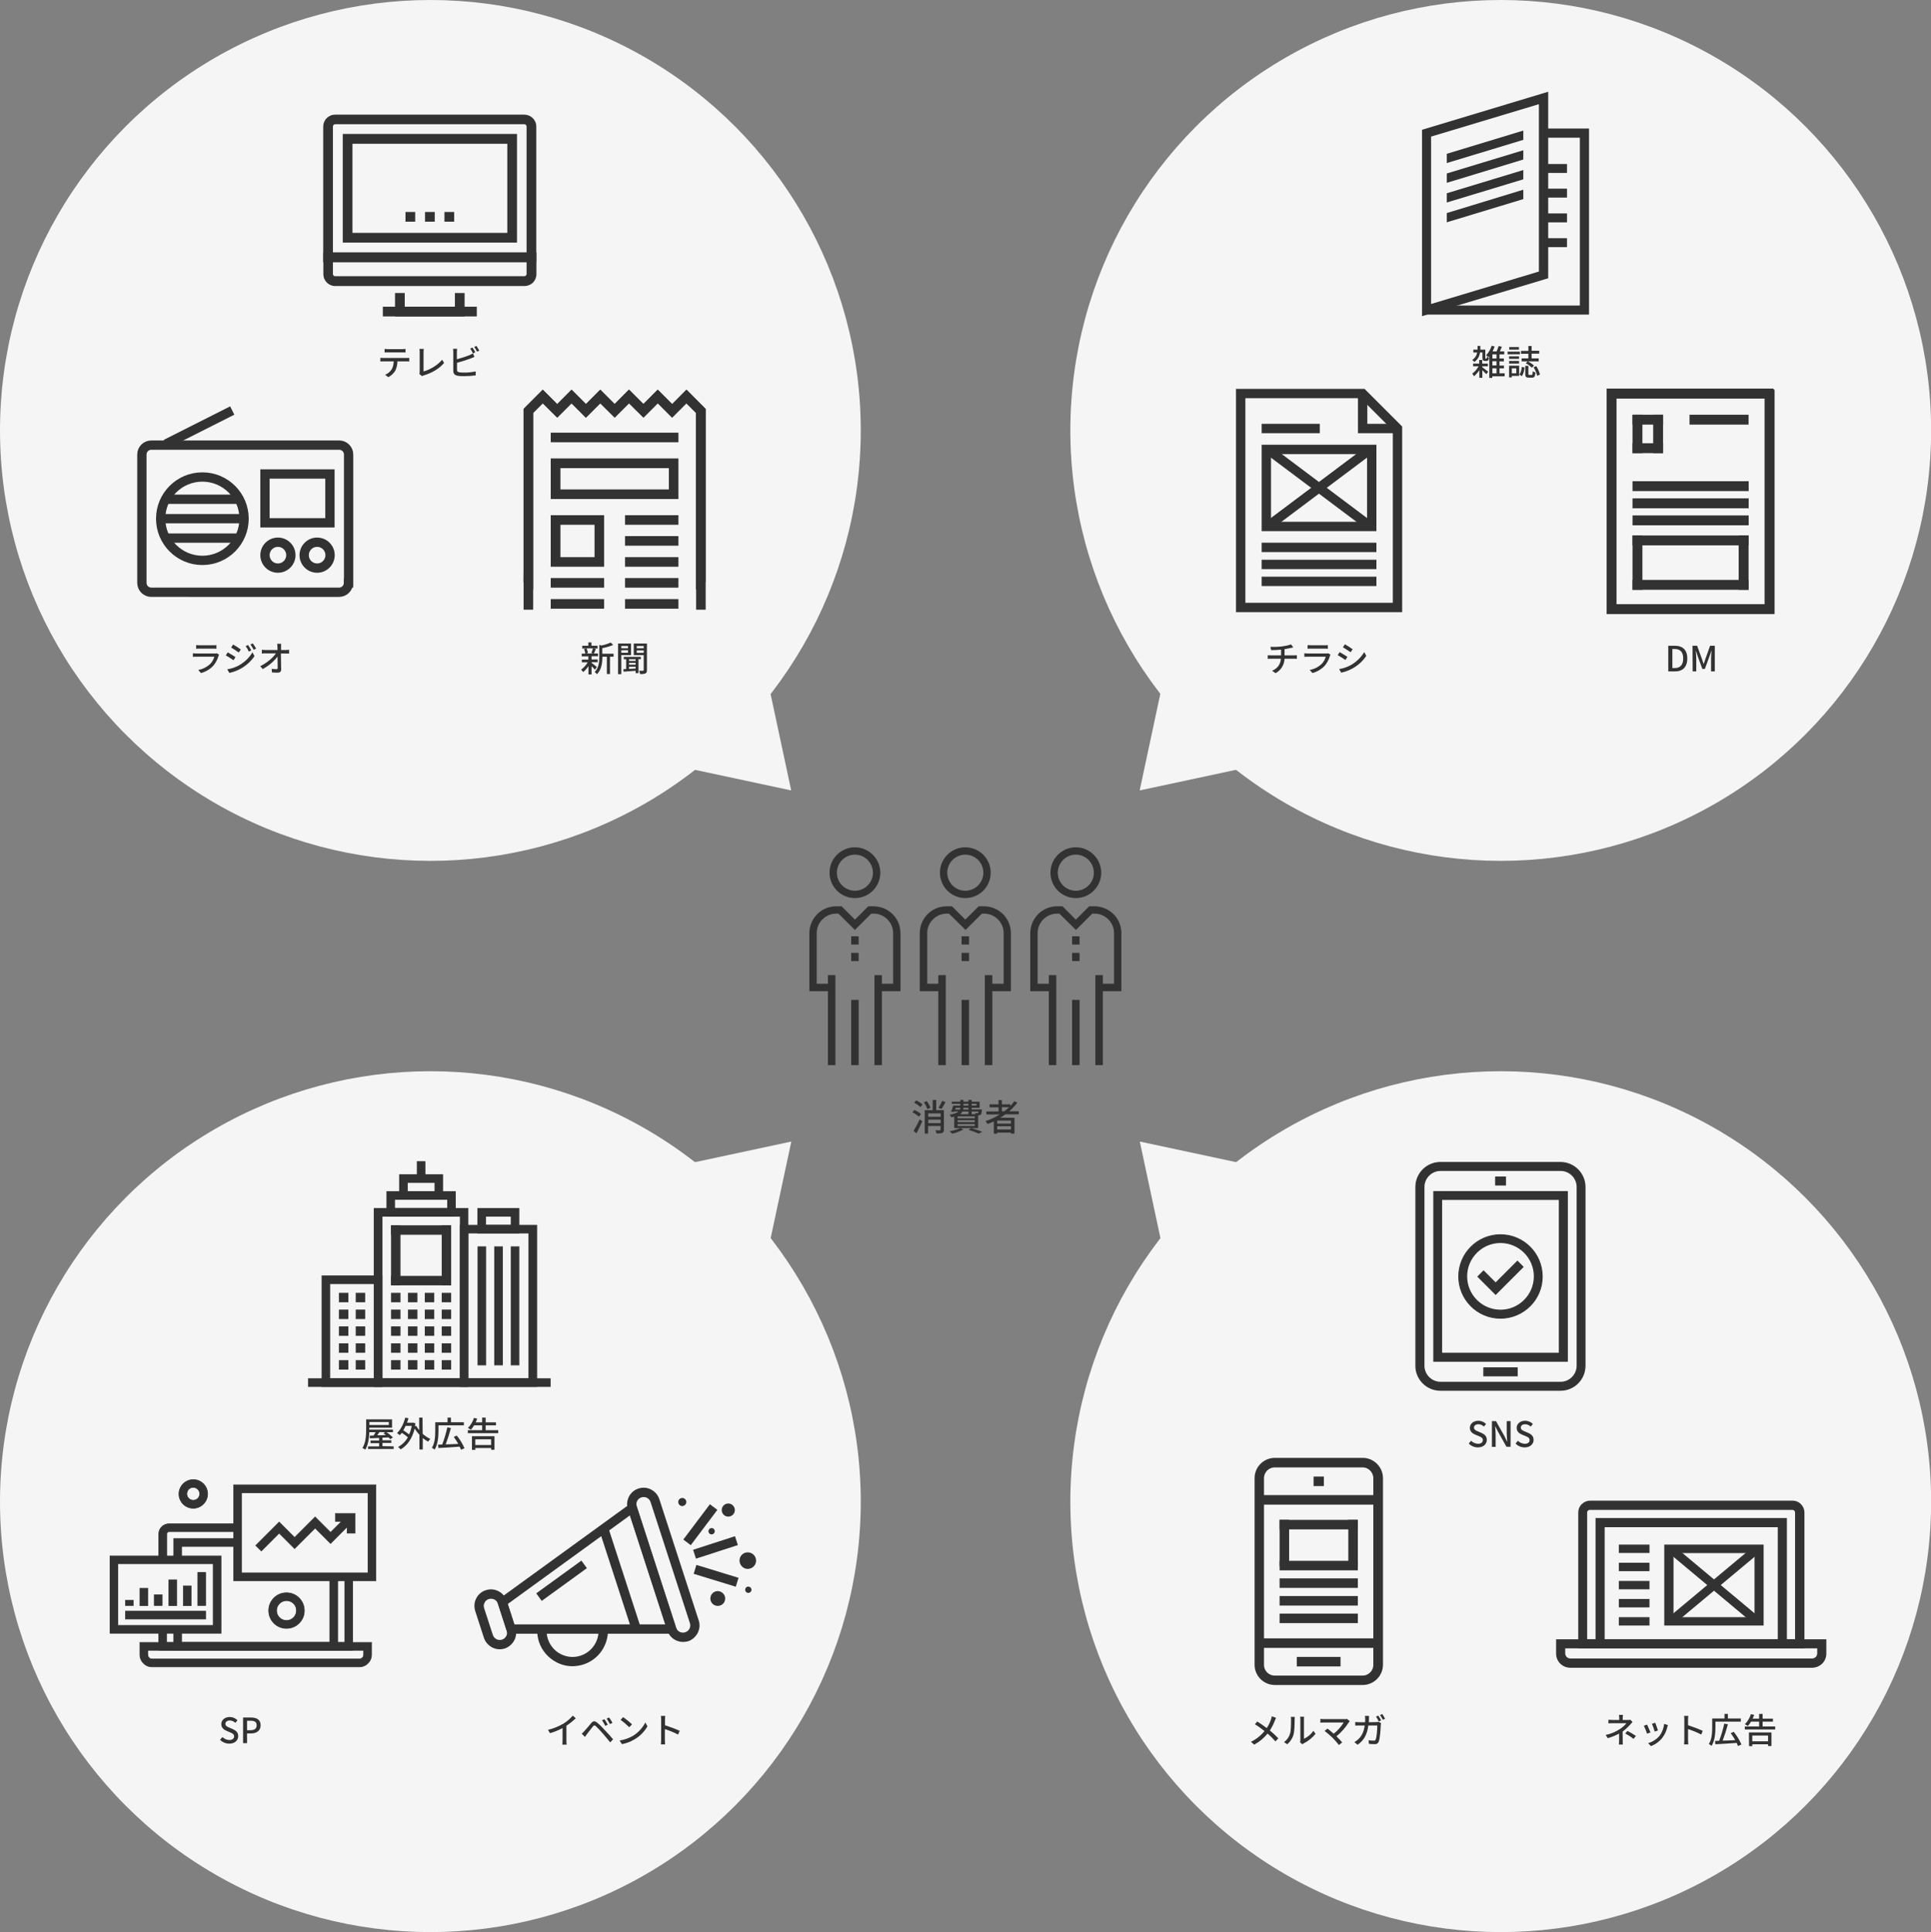 <?xml version="1.0" encoding="utf-8"?>
<!-- Generator: Adobe Illustrator 24.0.1, SVG Export Plug-In . SVG Version: 6.00 Build 0)  -->
<svg version="1.1" id="インサイトの理解の図_のコピー"
	 xmlns="http://www.w3.org/2000/svg" xmlns:xlink="http://www.w3.org/1999/xlink" x="0px" y="0px" viewBox="0 0 1551.5 1552.1"
	 style="enable-background:new 0 0 1551.5 1552.1;" xml:space="preserve">
<rect x="0" y="0" width="1551.5" height="1552.1" fill="#808080" stroke="none"/>
<style type="text/css">
	.st0{fill-rule:evenodd;clip-rule:evenodd;fill:#F5F5F5;}
	.st1{fill:#F5F5F5;}
	.st2{fill-rule:evenodd;clip-rule:evenodd;fill:#323232;}
	.st3{fill:#323232;}
	.st4{fill:none;stroke:#323232;stroke-width:7.476;stroke-miterlimit:10;}
	.st5{fill:#323232;stroke:#323232;stroke-width:1.467;stroke-miterlimit:10;}
	.st6{fill:#323232;stroke:#323232;stroke-width:1.216;stroke-miterlimit:10;}
	.st7{fill:#323232;stroke:#323232;stroke-width:1.633;stroke-miterlimit:10;}
	.st8{fill:#323232;stroke:#323232;stroke-width:0.785;stroke-miterlimit:10;}
	.st9{fill:#323232;stroke:#323232;stroke-width:0.539;stroke-miterlimit:10;}
	.st10{fill:#323232;stroke:#323232;stroke-width:0.991;stroke-miterlimit:10;}
	.st11{fill:#323232;stroke:#323232;stroke-width:0.818;stroke-miterlimit:10;}
	.st12{fill:#323232;stroke:#323232;stroke-width:1.557;stroke-miterlimit:10;}
	.st13{fill:#323232;stroke:#323232;stroke-width:0.838;stroke-miterlimit:10;}
</style>
<path id="長方形_11_のコピー_2" class="st0" d="M949.8,1076.1h125v-125l-159-34L949.8,1076.1z"/>
<path id="長方形_11_のコピー_2-2" class="st0" d="M601.8,1076.1h-125v-125l159-34L601.8,1076.1z"/>
<ellipse id="楕円形_1_のコピー_3" class="st1" cx="1205.8" cy="1206.4" rx="345.8" ry="345.8"/>
<ellipse id="楕円形_1_のコピー_3-2" class="st1" cx="345.8" cy="1206.4" rx="345.8" ry="345.8"/>
<path id="長方形_11_のコピー" class="st0" d="M601.7,476h-125v125l159,34L601.7,476z"/>
<path id="長方形_11" class="st0" d="M949.7,476h125v125l-159,34L949.7,476z"/>
<g id="グループ_18">
	<path id="消費者" class="st2" d="M757,884.4c-0.8,1.9-1.8,3.8-2.9,5.6l2.4,0.9c1.2-1.8,2.2-3.6,3.2-5.5L757,884.4z M736.4,910.4
		c1.5-2.8,3.2-6.4,4.6-9.5l-2-1.7c-1.5,3.2-3.2,6.4-5,9.4L736.4,910.4z M740,895c-1.6-1.3-3.4-2.5-5.3-3.3l-1.6,1.9
		c1.9,0.9,3.6,2.1,5.2,3.5L740,895z M734.5,885.8c1.8,1,3.5,2.2,5,3.6l1.7-2.1c-1.5-1.3-3.3-2.5-5.1-3.3L734.5,885.8z M747.6,889.9
		c-0.8-1.9-1.7-3.7-3-5.3l-2.3,1c1.2,1.7,2.2,3.5,2.8,5.5L747.6,889.9z M745.8,902.3v-2.8h10v2.8H745.8z M755.8,894.5v2.7h-10v-2.7
		H755.8z M758.4,891.9h-6.2v-8.2h-2.8v8.2h-6.4v18.8h2.7v-6.1h10v2.9c0,0.4-0.2,0.5-0.6,0.6s-2,0-3.5-0.1c0.4,0.8,0.7,1.7,0.8,2.6
		c2.2,0,3.7,0,4.7-0.5c1-0.4,1.3-1.2,1.3-2.6V891.9L758.4,891.9z M767.9,890h3.7c0,0.5-0.1,0.9-0.3,1.4h-3.9L767.9,890z
		 M774.1,886.8h4v1.4h-4V886.8z M784.6,886.8v1.4h-3.9v-1.4H784.6z M778.1,891.4h-4.2c0.1-0.5,0.1-0.9,0.2-1.4h4V891.4z M786.2,893
		c0,0.4-0.1,0.8-0.3,1.1c-0.2,0.2-0.4,0.2-0.6,0.2c-0.3,0-1.1,0-1.9-0.1c0.2,0.3,0.3,0.6,0.4,0.9h-3.1V893L786.2,893L786.2,893z
		 M783.2,898.4h-13.8v-1.5h13.8V898.4z M783.2,901.5h-13.8V900h13.8V901.5z M783.2,904.6h-13.8v-1.5h13.8V904.6z M778.1,893v2.1
		h-6.6c0.8-0.6,1.4-1.3,1.8-2.1H778.1z M766.7,906.3h19.2V896c0.2,0,0.4,0,0.6,0c0.6,0,1.1-0.2,1.6-0.6c0.4-0.5,0.6-1.4,0.8-3.3
		c0-0.3,0-0.8,0-0.8h-8.2V890h6.4v-4.9h-6.4v-1.5h-2.6v1.5h-4v-1.5h-2.5v1.5h-6.9v1.7h6.9v1.4h-5.7c-0.5,1.7-1.1,3.4-1.8,5l2.5,0.1
		l0.2-0.4h3.4c-1.2,1.1-3.4,2-7.2,2.6c0.5,0.6,1,1.4,1.3,2.1c0.8-0.1,1.6-0.3,2.4-0.5L766.7,906.3L766.7,906.3z M771.6,906.3
		c-2.8,1.2-5.6,2-8.6,2.5c0.7,0.6,1.4,1.3,2,2c3.1-0.7,6.2-1.9,9.1-3.4L771.6,906.3z M778.2,907.7c2.8,0.8,5.4,1.8,8.1,3l3-1.4
		c-2.1-0.9-5.7-2.1-8.9-3L778.2,907.7z M805,892.8v-3.3h5.8c-1.2,1.2-2.5,2.3-3.9,3.3H805z M812.3,902.7h-11.1v-2.4h11.1V902.7z
		 M801.2,907.4v-2.6h11.1v2.6H801.2z M818.6,895.2v-2.4h-7.7c2.4-2.1,4.6-4.4,6.5-6.9l-2.4-1.2c-1,1.3-2,2.6-3.2,3.8v-1.3H805v-3.4
		h-2.7v3.4h-7.2v2.4h7.2v3.3h-9.8v2.4h10.8c-3.6,2.3-7.5,4.1-11.5,5.4c0.6,0.7,1.2,1.5,1.7,2.3c1.7-0.6,3.4-1.4,5-2.1v9.9h2.7v-0.9
		h11.1v0.8h2.8V898h-11.4c1.4-0.9,2.8-1.8,4.1-2.8L818.6,895.2L818.6,895.2z"/>
	<g>
		<g>
			<path class="st3" d="M775.6,721.5c-11.3,0-20.4-9.2-20.4-20.4c0-11.3,9.2-20.4,20.4-20.4c11.3,0,20.4,9.2,20.4,20.4
				C796,712.4,786.9,721.5,775.6,721.5z M775.6,686.6c-8,0-14.5,6.5-14.5,14.5c0,8,6.5,14.5,14.5,14.5c8,0,14.5-6.5,14.5-14.5
				C790.1,693.1,783.6,686.6,775.6,686.6z"/>
			<rect x="772.6" y="803.3" class="st3" width="6" height="52.4"/>
			<rect x="753.9" y="783.4" class="st3" width="6" height="72.3"/>
			<rect x="791.3" y="783.4" class="st3" width="6" height="72.3"/>
			<path class="st3" d="M812.3,796.3h-17.9v-6h12v-40.6c0-4.2-1.6-8.1-4.6-11.1c-3-3-6.9-4.6-11.1-4.6h-1.8l-13.1,13.1L762.5,734
				h-1.8c-4.2,0-8.1,1.6-11.1,4.6c-3,3-4.6,6.9-4.6,11.1v40.6h12v6H739v-46.6c0-5.8,2.3-11.2,6.3-15.3c4.1-4.1,9.5-6.3,15.3-6.3h4.3
				l10.7,10.7l10.7-10.7h4.3c5.8,0,11.2,2.3,15.3,6.3c4.1,4.1,6.3,9.5,6.3,15.3V796.3z"/>
			<rect x="772.6" y="752.2" class="st3" width="6" height="6.6"/>
			<rect x="772.6" y="765.5" class="st3" width="6" height="6.6"/>
		</g>
		<g>
			<path class="st3" d="M686.9,721.5c-11.3,0-20.4-9.2-20.4-20.4c0-11.3,9.2-20.4,20.4-20.4s20.4,9.2,20.4,20.4
				C707.3,712.4,698.1,721.5,686.9,721.5z M686.9,686.6c-8,0-14.5,6.5-14.5,14.5c0,8,6.5,14.5,14.5,14.5c8,0,14.5-6.5,14.5-14.5
				C701.3,693.1,694.9,686.6,686.9,686.6z"/>
			<rect x="683.9" y="803.3" class="st3" width="6" height="52.4"/>
			<rect x="665.2" y="783.4" class="st3" width="6" height="72.3"/>
			<rect x="702.6" y="783.4" class="st3" width="6" height="72.3"/>
			<path class="st3" d="M723.5,796.3h-17.9v-6h12v-40.6c0-4.2-1.6-8.1-4.6-11.1c-3-3-6.9-4.6-11.1-4.6H700l-13.1,13.1L673.7,734
				h-1.8c-4.2,0-8.1,1.6-11.1,4.6c-3,3-4.6,6.9-4.6,11.1v40.6h12v6h-17.9v-46.6c0-5.8,2.3-11.2,6.3-15.3c4.1-4.1,9.5-6.3,15.3-6.3
				h4.3l10.7,10.7l10.7-10.7h4.3c5.8,0,11.2,2.3,15.3,6.3c4.1,4.1,6.3,9.5,6.3,15.3V796.3z"/>
			<rect x="683.9" y="752.2" class="st3" width="6" height="6.6"/>
			<rect x="683.9" y="765.5" class="st3" width="6" height="6.6"/>
		</g>
		<g>
			<path class="st3" d="M864.4,721.5c-11.3,0-20.4-9.2-20.4-20.4c0-11.3,9.2-20.4,20.4-20.4s20.4,9.2,20.4,20.4
				C884.8,712.4,875.6,721.5,864.4,721.5z M864.4,686.6c-8,0-14.5,6.5-14.5,14.5c0,8,6.5,14.5,14.5,14.5s14.5-6.5,14.5-14.5
				C878.8,693.1,872.4,686.6,864.4,686.6z"/>
			<rect x="861.4" y="803.3" class="st3" width="6" height="52.4"/>
			<rect x="842.7" y="783.4" class="st3" width="6" height="72.3"/>
			<rect x="880.1" y="783.4" class="st3" width="6" height="72.3"/>
			<path class="st3" d="M901,796.3h-17.9v-6h12v-40.6c0-4.2-1.6-8.1-4.6-11.1c-3-3-6.9-4.6-11.1-4.6h-1.8l-13.1,13.1L851.2,734h-1.8
				c-4.2,0-8.1,1.6-11.1,4.6c-3,3-4.6,6.9-4.6,11.1v40.6h12v6h-17.9v-46.6c0-5.8,2.3-11.2,6.3-15.3c4.1-4.1,9.5-6.3,15.3-6.3h4.3
				l10.7,10.7l10.7-10.7h4.3c5.8,0,11.2,2.3,15.3,6.3c4.1,4.1,6.3,9.5,6.3,15.3V796.3z"/>
			<rect x="861.4" y="752.2" class="st3" width="6" height="6.6"/>
			<rect x="861.4" y="765.5" class="st3" width="6" height="6.6"/>
		</g>
	</g>
</g>
<ellipse id="楕円形_1_のコピー" class="st1" cx="345.8" cy="345.8" rx="345.8" ry="345.8"/>
<path id="テレビ" class="st2" d="M323,283.1c0.9,0,1.9,0,2.8,0.1v-2.9c-0.9,0.1-1.9,0.2-2.8,0.2h-11.3c-0.9,0-1.8-0.1-2.7-0.2
	v2.9c0.8-0.1,1.8-0.1,2.7-0.1H323z M308.2,287.6c-0.9,0-1.8-0.1-2.6-0.1v2.9c0.8-0.1,1.7-0.1,2.6-0.1h8.1c0,2.3-0.5,4.6-1.7,6.6
	c-1.3,1.9-3.1,3.3-5.2,4.2l2.6,1.9c2.3-1.2,4.2-3,5.6-5.2c1.1-2.3,1.7-4.9,1.7-7.5h7.2c0.7,0,1.7,0,2.3,0.1v-2.9
	c-0.7,0.1-1.8,0.1-2.3,0.1L308.2,287.6L308.2,287.6z M339.1,302.2c0.4-0.3,0.9-0.5,1.4-0.6c6.8-2.1,12.6-5.5,16.3-10.1l-1.6-2.5
	c-3.5,4.4-9.9,8.1-14.9,9.4v-15.3c0-0.9,0.1-1.9,0.2-2.8h-3.5c0.2,0.9,0.2,1.9,0.2,2.8v15.7c0,0.5-0.1,1.1-0.3,1.6L339.1,302.2z
	 M381.9,283c-0.7-1.3-1.4-2.6-2.3-3.8l-1.8,0.8c0.8,1.2,1.6,2.5,2.2,3.9L381.9,283z M367.1,291.5c3.8-1,7.6-2.2,11.2-3.6
	c0.9-0.3,2-0.8,2.9-1.2l-1.2-2.8c-0.9,0.5-1.8,1-2.7,1.4c-3.3,1.3-6.7,2.4-10.2,3.3v-5.9c0-0.8,0.1-1.7,0.2-2.5H364
	c0.1,0.8,0.2,1.7,0.2,2.5v15.3c0,2.3,1.3,3.5,3.6,3.9c1.5,0.2,3.1,0.3,4.6,0.3c3.3,0,6.5-0.2,9.8-0.6v-3.2c-3.2,0.6-6.4,1-9.6,0.9
	c-1.2,0-2.3,0-3.5-0.2c-1.3-0.3-1.9-0.6-1.9-2V291.5L367.1,291.5z M381,278.7c0.9,1.2,1.6,2.5,2.3,3.8l1.8-0.8
	c-0.7-1.3-1.5-2.6-2.3-3.8L381,278.7z"/>
<path id="ラジオ" class="st2" d="M174.1,524.8c-0.6,0.2-1.2,0.3-1.8,0.2h-14.3c-1,0-2-0.1-3-0.2v2.9c1.1-0.1,2.3-0.1,3-0.1h14.2
	c-0.6,2.1-1.6,4-3.1,5.6c-2.7,2.6-6.1,4.4-9.8,5l2.2,2.5c3.8-1,7.3-3.1,10-6c1.9-2.3,3.3-5,4.1-7.9c0.1-0.3,0.3-0.6,0.4-0.9
	L174.1,524.8z M157.5,521.2c0.8-0.1,1.8-0.1,2.7-0.1h10.9c0.9,0,2.1,0,2.8,0.1v-2.9c-0.7,0.1-1.8,0.1-2.7,0.1h-10.9
	c-0.9,0-1.9-0.1-2.7-0.1V521.2z M199.3,518.2l-1.9,0.8c1,1.4,1.8,2.9,2.5,4.4l2-0.9C201.3,521.3,200.1,519.3,199.3,518.2
	L199.3,518.2z M203.1,516.9l-1.9,0.8c1,1.4,1.9,2.8,2.6,4.3l2-0.9C205,519.7,204.1,518.2,203.1,516.9L203.1,516.9z M187.3,517.8
	l-1.6,2.4c1.7,1,4.7,2.9,6.1,4l1.7-2.4C192.2,520.8,189,518.7,187.3,517.8L187.3,517.8z M182.6,537.7l1.7,2.9
	c3.3-0.7,6.4-1.9,9.3-3.5c4.4-2.5,8.1-5.9,10.9-10l-1.7-3c-2.6,4.4-6.3,7.9-10.7,10.4C189.2,536.1,186,537.2,182.6,537.7
	L182.6,537.7z M183,524.1l-1.6,2.4c2.1,1.2,4.2,2.5,6.2,3.9l1.6-2.5C188,527,184.8,525.1,183,524.1L183,524.1z M225.8,522.2l0-2.4
	c0-0.9,0-1.7,0.1-2.6h-3.2c0.2,0.9,0.2,1.7,0.2,2.6c0,0.7,0.1,1.5,0.1,2.4h-9.8c-0.9,0-1.9-0.1-2.8-0.2v3c0.9-0.1,1.9-0.1,2.8-0.1
	h8.5c-2.2,3.3-7.1,7.6-12.6,10.3l2,2.3c4.6-2.5,8.7-5.9,11.9-10c0.1,3.4,0.1,6.9,0.1,9c0.1,0.5-0.2,1-0.7,1.1c-0.1,0-0.2,0-0.3,0
	c-1.3,0-2.6-0.1-3.8-0.3l0.2,2.9c1.5,0.1,3.1,0.2,4.6,0.2c1.9,0,2.8-0.9,2.8-2.5c0-3.6-0.1-8.8-0.2-12.9h4.1c0.7,0,1.7,0,2.5,0.1
	V522c-0.9,0.1-1.7,0.2-2.6,0.2L225.8,522.2L225.8,522.2z"/>
<path id="新聞" class="st2" d="M476.4,520.9c-0.3,1.3-0.8,2.5-1.3,3.7l1.9,0.4h-6.2l1.6-0.4c-0.2-1.3-0.6-2.5-1.1-3.7H476.4z
	 M479.5,535.8c-0.7-0.5-3.2-2.6-4.2-3.3v-0.5h4.9v-2.2h-4.9v-2.6h5.2V525h-3.3c0.5-0.9,1-2.3,1.5-3.6l-2-0.4h3.4v-2.2h-4.9v-2.7
	h-2.5v2.7h-4.9v2.2h3.4l-1.9,0.5c0.5,1.2,0.8,2.4,1,3.6h-2.9v2.2h5.3v2.6h-5.2v2.2h4.7c-1.3,2.3-3.2,4.3-5.3,5.9
	c0.6,0.6,1.2,1.2,1.7,1.9c1.6-1.4,3-2.9,4.2-4.7v6.6h2.5v-6.6c1,1,2.2,2.1,2.7,2.8L479.5,535.8z M493,525.2h-9.1v-4.5
	c3-0.5,6-1.4,8.8-2.6l-2.1-1.9c-2.4,1.1-4.9,1.9-7.4,2.4l-1.7-0.5v9.7c0,3.9-0.3,8.7-3.7,12.1c0.7,0.5,1.4,1.1,1.8,1.8
	c3.9-3.9,4.4-9.7,4.4-13.9v-0.2h3.6v13.9h2.5v-13.9h2.9L493,525.2L493,525.2z M504.6,519v1.8h-5.4V519H504.6z M499.2,524.4v-2h5.4v2
	H499.2z M507,526.3V517h-10.4v24.6h2.6v-15.3L507,526.3L507,526.3z M510.7,531h-5.3v-1.4h5.3V531z M505.4,535.6h5.3v1.5
	c-1.8,0.1-3.6,0.2-5.3,0.3V535.6L505.4,535.6z M510.7,534h-5.3v-1.5h5.3V534z M514.9,529.6v-1.9h-13.7v1.9h1.9v7.9
	c-0.8,0.1-1.6,0.1-2.2,0.1l0.1,2c2.6-0.2,6.2-0.4,9.7-0.7v1.9h2.3v-11.3L514.9,529.6L514.9,529.6z M511.6,524.5v-2h5.6v2H511.6z
	 M517.2,519v1.8h-5.6V519H517.2z M519.8,517h-10.6v9.3h8v12c0,0.3-0.1,0.5-0.4,0.6c-0.1,0-0.1,0-0.2,0c-0.4,0-1.8,0-3.1,0
	c0.4,0.8,0.6,1.7,0.8,2.6c1.5,0.1,2.9,0,4.3-0.5c0.9-0.4,1.2-1.2,1.2-2.6V517z"/>
<ellipse id="楕円形_1_のコピー_2" class="st1" cx="1205.8" cy="345.8" rx="345.8" ry="345.8"/>
<path id="雑誌" class="st2" d="M1190.9,294.3h4.6v-2.2h-4.6v-2.9h-2.4v2.9h-4.9v2.2h4.4c-1.3,2.3-3,4.3-5.1,5.9
	c0.6,0.6,1,1.3,1.4,2.1c1.6-1.4,3.1-3.1,4.3-4.9v6.1h2.4v-6.1c1.1,1,2.2,2.1,3.2,3.2l1.5-2c-0.7-0.6-3.6-2.8-4.7-3.6V294.3
	L1190.9,294.3z M1193.8,288.1c-0.1,0-0.2,0-0.3-0.1c-0.1-0.3-0.1-0.5-0.1-0.8v-6.3h-4v-3h-2.2v3h-3.4v2.3h3.1c-0.5,2.5-1.9,4.6-4,6
	c0.6,0.4,1.2,1,1.7,1.6c2.5-1.8,4.2-4.5,4.5-7.6h2v4c0,1.5,0.1,2,0.5,2.3c0.4,0.3,0.9,0.5,1.4,0.5h1.1c0.4,0,0.7,0,1.1-0.2
	c0.3-0.1,0.6-0.4,0.8-0.7c0.2-0.6,0.3-1.2,0.3-1.8c-0.5-0.2-1.1-0.4-1.5-0.8c0,0.4,0,0.8-0.1,1.2c0,0.1-0.1,0.2-0.2,0.3
	c-0.1,0-0.2,0-0.4,0.1L1193.8,288.1L1193.8,288.1z M1199.1,295.9h3.3v4h-3.3V295.9z M1202.4,288h-3.3v-3.3h3.3V288z M1202.4,293.6
	h-3.3v-3.4h3.3V293.6z M1209,299.9h-4.2v-4h3.6v-2.2h-3.6v-3.4h3.5V288h-3.5v-3.3h3.8v-2.4h-3.5c0.5-1.1,1.1-2.5,1.6-3.7l-2.6-0.6
	c-0.4,1.5-1,2.9-1.6,4.3h-3.3c0.7-1.3,1.2-2.6,1.7-3.9l-2.4-0.6c-0.9,2.9-2.5,5.5-4.5,7.7c0.7,0.4,1.4,0.9,2,1.4
	c0.2-0.2,0.4-0.4,0.6-0.7v17.4h2.4v-1.3h9.9L1209,299.9L1209,299.9z M1227.9,287.9h-5.3v2.4h4.8l-1.5,1.5c1.8,0.9,3.4,2.1,4.9,3.6
	l1.7-1.7c-1.5-1.4-3.1-2.5-4.9-3.4h8.7v-2.4h-5.7v-3.8h6.1v-2.3h-6.1V278h-2.6v3.9h-5.9v2.3h5.9V287.9L1227.9,287.9z M1220.4,278.8
	h-7.8v2.1h7.8V278.8z M1221.2,282.5h-9.9v2.1h9.9V282.5z M1220.5,286.3h-8v2h8V286.3z M1212.5,292.1h8v-2.1h-8V292.1z M1218.3,295.9
	v4h-3.6v-4H1218.3z M1220.5,293.8h-8v9.4h2.2v-1.2h5.9V293.8z M1222.7,302.2c1.4-1.7,1.9-4.5,2.2-6.9l-2.1-0.6
	c-0.3,2.3-0.8,4.7-2,6.1L1222.7,302.2z M1228.8,301.2c-0.7,0-0.8-0.1-0.8-0.8v-6.5h-2.5v6.5c0,2.3,0.6,3,2.8,3h2.7
	c1.8,0,2.4-0.9,2.7-4.2c-0.8-0.2-1.5-0.5-2.2-0.9c-0.1,2.5-0.2,2.9-0.8,2.9L1228.8,301.2L1228.8,301.2z M1232.2,295.1
	c1.4,2.1,2.3,4.4,2.9,6.8l2.2-1c-0.6-2.4-1.6-4.7-3-6.8L1232.2,295.1z"/>
<path id="チラシ" class="st2" d="M1032.1,526.5v-5c1.7-0.3,3.5-0.6,5.2-1c0.4-0.1,1.1-0.2,1.8-0.4l-1.8-2.4
	c-2.3,0.8-4.7,1.3-7.1,1.6c-3.1,0.4-6.3,0.5-9.5,0.4l0.7,2.6c2.1,0,5.1-0.1,7.9-0.4v4.6h-8.2c-0.8,0-1.7,0-2.5-0.1v2.9
	c0.7-0.1,1.7-0.1,2.5-0.1h8.1c-0.4,4.6-2.7,7.7-7.1,9.7l2.8,1.9c4.3-2.3,7-6.7,7.2-11.6h7.6c0.7,0,1.6,0,2.3,0.1v-2.9
	c-0.6,0.1-1.8,0.1-2.4,0.1H1032.1L1032.1,526.5z M1067.1,524.8c-0.6,0.2-1.2,0.3-1.8,0.2h-14.3c-1,0-2-0.1-3-0.2v2.9
	c1.1-0.1,2.3-0.1,3-0.1h14.2c-0.6,2.1-1.6,4-3.1,5.6c-2.7,2.6-6.1,4.4-9.8,5l2.2,2.5c3.8-1,7.3-3.1,10-6c1.9-2.3,3.3-5,4.1-7.9
	c0.1-0.3,0.3-0.6,0.4-0.9L1067.1,524.8z M1050.5,521.2c0.8-0.1,1.8-0.1,2.7-0.1h10.9c0.9,0,2.1,0,2.8,0.1v-2.9
	c-0.7,0.1-1.9,0.1-2.7,0.1h-10.9c-0.9,0-1.9-0.1-2.7-0.1V521.2z M1080.6,517.6l-1.6,2.4c1.7,1,4.7,3,6.2,4l1.6-2.4
	C1085.5,520.6,1082.4,518.6,1080.6,517.6L1080.6,517.6z M1076,537.5l1.6,2.9c8.2-1.7,15.5-6.5,20.2-13.5l-1.7-3
	c-2.6,4.3-6.3,7.9-10.7,10.4C1082.5,535.9,1079.3,537,1076,537.5L1076,537.5z M1076.4,523.9l-1.6,2.4c2.1,1.2,4.2,2.5,6.2,3.9
	l1.6-2.5C1081.3,526.8,1078.1,524.9,1076.4,523.9L1076.4,523.9z"/>
<path id="DM" class="st2" d="M1340.4,539.4h5.5c6.2,0,9.8-3.7,9.8-10.4c0-6.7-3.6-10.2-9.9-10.2h-5.4V539.4z M1343.7,536.7v-15.3
	h1.9c4.4,0,6.8,2.4,6.8,7.6c0,5.1-2.4,7.7-6.8,7.7L1343.7,536.7L1343.7,536.7z M1360,539.4h2.9v-10.2c0-1.8-0.2-4.5-0.4-6.4h0.1
	l1.6,4.8l3.6,9.8h2l3.6-9.8l1.7-4.8h0.1c-0.2,1.9-0.4,4.5-0.4,6.4v10.2h3v-20.6h-3.8l-3.7,10.4c-0.5,1.4-0.9,2.8-1.4,4.2h-0.1
	c-0.5-1.4-0.9-2.8-1.4-4.2l-3.8-10.4h-3.7L1360,539.4L1360,539.4z"/>
<path id="屋外広告" class="st2" d="M309.6,1150.6l-1.5,0.9c0.6,0.4,1.3,0.9,2,1.4c-2.4,0.1-4.8,0.2-7,0.2
	c0.6-0.8,1.2-1.7,1.8-2.6L309.6,1150.6L309.6,1150.6z M312.4,1142.4v2.4h-15.6v-2.4H312.4z M307.3,1161.8v-2.6h7.1v-2.1h-7.1v-2.1
	l4.9-0.2c0.5,0.5,1,0.9,1.4,1.4l2.1-1.4c-1.6-1.6-3.3-3-5.2-4.2h5.2v-2.1h-19v-1.5H315v-6.7h-20.8v7.9c0,4.4-0.2,10.8-3,15.1
	c0.8,0.3,1.6,0.8,2.3,1.3c2.4-3.9,3.1-9.5,3.2-14h5.1c-0.5,0.9-1.1,1.8-1.6,2.7c-1.1,0-2.2,0.1-3.1,0.1l0.1,2.1l7.4-0.3v2.1h-6.9
	v2.1h6.9v2.6h-8.9v2.1h20.6v-2.1L307.3,1161.8L307.3,1161.8z M330.8,1145.5c-0.4,2.4-1.1,4.7-2.1,6.9c-1.5-1.2-3-2.3-4.7-3.3
	c0.7-1.1,1.3-2.3,1.9-3.6H330.8z M339.5,1138.9h-2.7v10.1c-0.9-1.1-1.7-2.3-2.4-3.5l-1,0.4c0.1-0.8,0.3-1.6,0.4-2.4l-1.7-0.6
	l-0.5,0.1h-4.6c0.5-1.2,0.8-2.4,1.2-3.6l-2.6-0.5c-1.3,5-3.6,9.6-6.6,12.4c0.8,0.5,1.5,1.1,2.2,1.7c0.6-0.6,1.1-1.3,1.7-1.9
	c1.7,1.1,3.3,2.3,4.8,3.6c-1.8,3.3-4.6,6-7.9,7.8c0.8,0.5,1.5,1.2,2.1,1.9c5.1-2.9,9.2-8.4,11.3-16.7c1.1,1.8,2.4,3.5,3.8,5v11.8
	h2.7v-9.2c1.3,1.1,2.8,2.1,4.3,2.9c0.5-0.8,1.1-1.6,1.8-2.2c-2.3-1-4.3-2.4-6.2-4.1L339.5,1138.9L339.5,1138.9z M352.3,1145.1h20.4
	v-2.5h-10.4v-3.7h-2.7v3.7h-9.9v7.2c0,3.9-0.2,9.5-2.7,13.3c0.8,0.4,1.5,0.9,2.2,1.5c2.6-4.1,3.1-10.5,3.1-14.8V1145.1z
	 M373.2,1163.5c-1.6-3.7-3.7-7.1-6.2-10.2l-2.4,1.1c1.3,1.8,2.5,3.6,3.6,5.6c-3.5,0.2-7,0.3-10.1,0.4c1.6-4.3,3-8.6,4.2-13.1
	l-2.9-0.6c-1,4.7-2.4,9.3-4.1,13.8c-1.2,0-2.3,0.1-3.3,0.1l0.2,2.7c4.4-0.2,10.9-0.6,17.1-1.1c0.4,0.8,0.8,1.6,1.1,2.5L373.2,1163.5
	z M394.6,1156.3v4.6h-12.7v-4.6H394.6z M379.3,1164.8h2.6v-1.5h12.7v1.4h2.7v-10.9h-18.1V1164.8L379.3,1164.8z M390.2,1149v-3.9h8.3
	v-2.4h-8.3v-3.8h-2.8v3.8h-5.2c0.4-1,0.9-2,1.2-3l-2.6-0.6c-0.9,3-2.6,5.8-4.8,8.1c0.6,0.3,1.8,1,2.4,1.4c0.9-1.1,1.8-2.2,2.5-3.5
	h6.5v3.9h-11.5v2.4h24.4v-2.4H390.2z"/>
<path id="SP" class="st2" d="M184.2,1400.8c4.5,0,7.2-2.7,7.2-6c0-3-1.8-4.5-4.2-5.6l-2.8-1.2c-1.7-0.7-3.3-1.4-3.3-3.1
	c0-1.6,1.4-2.7,3.5-2.7c1.7,0,3.3,0.7,4.5,1.9l1.7-2.1c-1.7-1.7-3.9-2.6-6.2-2.6c-3.9,0-6.8,2.4-6.8,5.7c0,3,2.2,4.6,4.2,5.4
	l2.8,1.2c1.9,0.8,3.3,1.4,3.3,3.3c0,1.7-1.4,2.9-3.9,2.9c-2.1-0.1-4-0.9-5.5-2.4l-1.9,2.2C178.8,1399.7,181.4,1400.8,184.2,1400.8z
	 M195.3,1400.4h3.2v-7.8h3.1c4.5,0,7.8-2.1,7.8-6.6c0-4.6-3.3-6.2-7.9-6.2h-6.2V1400.4z M198.5,1390v-7.6h2.7c3.3,0,5,0.9,5,3.6
	s-1.6,4-4.9,4H198.5L198.5,1390z"/>
<path id="イベント" class="st2" d="M455.1,1386.4c2.7-1.7,5.2-3.8,7.5-6l-2.4-2.1c-2.1,2.5-4.6,4.6-7.3,6.3
	c-3.9,2.3-8.2,4.1-12.6,5.1l1.6,2.7c3.5-1,6.9-2.4,10.1-4.1v10c0,1.1-0.1,2.7-0.2,3.3h3.5c-0.2-1.1-0.2-2.2-0.2-3.3L455.1,1386.4
	L455.1,1386.4z M485.7,1381.2l-2,0.8c1,1.4,1.8,2.9,2.6,4.5l2-0.9C487.7,1384.4,486.4,1382.3,485.7,1381.2L485.7,1381.2z
	 M489.4,1379.8l-2,0.9c1,1.4,1.9,2.9,2.7,4.4l2-1C491.3,1382.6,490.4,1381.1,489.4,1379.8L489.4,1379.8z M467.4,1392.8l2.6,2.6
	c0.4-0.6,1.1-1.5,1.7-2.4c1.2-1.5,3.4-4.5,4.7-6c0.9-1.1,1.3-1.1,2.4-0.2c1.9,1.8,3.7,3.7,5.3,5.6c1.7,2,4.3,5,6.2,7.4l2.3-2.5
	c-2-2.4-4.9-5.5-6.8-7.5c-1.8-2-3.7-4-5.8-5.7c-2.1-1.8-3.4-1.6-5,0.2c-1.8,2.2-4.2,5.1-5.5,6.4
	C468.7,1391.6,468.2,1392.1,467.4,1392.8L467.4,1392.8z M500.7,1379.5l-2.1,2.2c2.5,1.8,4.8,3.8,7,5.9l2.2-2.3
	C505.6,1383.2,503.2,1381.3,500.7,1379.5L500.7,1379.5z M497.8,1398.3l1.9,2.9c3.8-0.7,7.4-2.1,10.7-4.2c4.1-2.5,7.4-6,9.8-10.1
	l-1.7-3.1c-2.2,4.3-5.6,8-9.7,10.6C505.4,1396.4,501.7,1397.7,497.8,1398.3L497.8,1398.3z M546.1,1390.5c-3.8-1.7-7.8-3.2-11.8-4.5
	v-4.4c0-1,0.1-2.2,0.2-3.1H531c0.2,1,0.2,2.1,0.2,3.1v16.2c0,1.2-0.1,2.4-0.2,3.6h3.4c-0.1-1.2-0.2-2.4-0.2-3.6v-8.7
	c3.6,1.2,7.2,2.6,10.6,4.4L546.1,1390.5z"/>
<path id="SNS" class="st2" d="M1187.4,1162.8c4.5,0,7.2-2.7,7.2-6c0-3-1.8-4.5-4.2-5.6l-2.8-1.2c-1.7-0.7-3.3-1.4-3.3-3.1
	c0-1.6,1.4-2.7,3.5-2.7c1.7,0,3.3,0.7,4.5,1.9l1.7-2.1c-1.7-1.7-3.9-2.6-6.2-2.6c-3.9,0-6.8,2.4-6.8,5.7c0,3,2.2,4.6,4.2,5.4
	l2.9,1.2c1.9,0.8,3.3,1.4,3.3,3.3c0,1.7-1.4,2.9-3.9,2.9c-2.1-0.1-4-0.9-5.5-2.4l-1.9,2.2C1182,1161.7,1184.7,1162.8,1187.4,1162.8z
	 M1198.6,1162.4h3.1v-9.7c0-2.2-0.2-4.6-0.4-6.8h0.1l2.2,4.3l6.8,12.1h3.3v-20.6h-3.1v9.6c0,2.2,0.3,4.7,0.4,6.9h-0.1l-2.1-4.4
	l-6.8-12.1h-3.3V1162.4z M1225,1162.8c4.5,0,7.2-2.7,7.2-6c0-3-1.8-4.5-4.2-5.6l-2.8-1.2c-1.7-0.7-3.3-1.4-3.3-3.1
	c0-1.6,1.4-2.7,3.5-2.7c1.7,0,3.3,0.7,4.5,1.9l1.7-2.1c-1.6-1.7-3.9-2.6-6.2-2.6c-3.9,0-6.8,2.4-6.8,5.7c0,3,2.2,4.6,4.2,5.4
	l2.9,1.2c1.9,0.8,3.3,1.4,3.3,3.3c0,1.7-1.4,2.9-3.9,2.9c-2.1-0.1-4-0.9-5.5-2.4l-1.9,2.2C1219.6,1161.7,1222.2,1162.8,1225,1162.8
	L1225,1162.8z"/>
<path id="メルマガ" class="st2" d="M1021.9,1378.8c-0.2,0.8-0.4,1.5-0.6,2.3c-0.8,2.5-2,4.9-3.5,7.2c-2.2-1.7-5.3-3.8-7.6-5.3
	l-1.9,2.2c2.7,1.7,5.2,3.5,7.7,5.5c-2.9,3.6-6.7,6.6-10.9,8.6l2.6,2.3c4.1-2.2,7.8-5.2,10.7-8.9c2.3,1.9,4.4,4,6.4,6.3l2.3-2.5
	c-2.1-2.2-4.4-4.3-6.8-6.3c1.6-2.5,3-5.2,4-7.9c0.3-0.8,0.6-1.5,1-2.2L1021.9,1378.8z M1034.3,1401.3c2.4-2.1,4.2-4.8,5-7.8
	c0.8-2.8,0.9-8.8,0.9-12c0-0.7,0.1-1.5,0.1-2.2h-3.2c0.2,0.7,0.2,1.5,0.2,2.3c0,3.2,0,8.7-0.8,11.2c-0.8,2.7-2.5,5.1-4.8,6.8
	L1034.3,1401.3z M1046.4,1401.3c0.3-0.3,0.7-0.5,1.1-0.7c3.7-1.9,6.9-4.5,9.5-7.7l-1.7-2.4c-1.9,2.8-4.6,5-7.6,6.4v-15.5
	c0-0.7,0-1.5,0.1-2.2h-3.2c0.1,0.7,0.2,1.5,0.2,2.2v16.6c0,0.6-0.1,1.2-0.2,1.8L1046.4,1401.3z M1082.2,1380.9
	c-0.7,0.2-1.4,0.3-2.1,0.2h-16.2c-1,0-2-0.1-3-0.2v3.1c0.6-0.1,1.9-0.2,3-0.2h15.7c-2.1,3.5-4.8,6.5-8,9c-1.9-1.6-4-3.4-5-4.1
	l-2.3,1.9c2.2,1.7,4.3,3.5,6.3,5.4c1.8,1.9,3.6,3.8,5.2,5.9l2.6-2.1c-1.1-1.3-2.9-3.3-4.6-4.9c3.9-3.2,7.2-6.9,9.9-11.2
	c0.3-0.3,0.5-0.7,0.8-1L1082.2,1380.9z M1109.7,1382.1c-0.7-1.3-1.4-2.6-2.3-3.8l-1.8,0.8c0.8,1.2,1.6,2.5,2.2,3.9L1109.7,1382.1z
	 M1099.8,1383.6c0.1-0.9,0.1-1.8,0.1-2.7c0-0.7,0.1-1.7,0.1-2.4h-3.3c0.1,0.8,0.2,1.6,0.2,2.4c0,1,0,1.9-0.1,2.7h-4.5
	c-1.1,0-2.4-0.1-3.4-0.2v2.9c1.1-0.1,2.4-0.1,3.4-0.1h4.2c-0.7,5.1-2.4,8.5-5.1,11c-1,0.9-2,1.7-3.2,2.4l2.6,2.1
	c4.8-3.4,7.6-7.7,8.6-15.5h7.2c0,3-0.4,9.4-1.3,11.3c-0.2,0.7-0.9,1-1.6,0.9c-1.4,0-2.7-0.1-4.1-0.3l0.3,2.9
	c1.4,0.1,3.1,0.2,4.6,0.2c1.4,0.2,2.7-0.6,3.2-1.9c1.2-2.7,1.6-10.8,1.7-13.6c0-0.4,0.1-0.9,0.2-1.4l-1.9-1
	c-0.6,0.1-1.3,0.2-1.9,0.2L1099.8,1383.6L1099.8,1383.6z M1108.8,1377.8c0.9,1.2,1.6,2.5,2.3,3.8l1.8-0.8c-0.7-1.3-1.5-2.6-2.3-3.8
	L1108.8,1377.8z"/>
<path id="ネット広告" class="st2" d="M1303.7,1391.1c2.3-1.7,4.3-3.6,6.2-5.7c0.5-0.6,1.2-1.3,1.8-2l-1.8-1.8
	c-0.7,0.2-1.3,0.2-2,0.2h-4.1v-1.6c0-0.8,0.1-1.7,0.2-2.5h-3.2c0.1,0.8,0.2,1.7,0.2,2.5v1.6h-5.2c-1,0-2.5-0.1-3.5-0.2v2.9
	c0.9-0.1,2.5-0.1,3.5-0.1h11c-1.5,1.9-3.3,3.4-5.3,4.7c-3.5,2.3-7.3,3.9-11.4,4.7l1.7,2.6c3.2-0.9,6.2-2.1,9.1-3.7c0,1.8,0,4,0,5.5
	c0,1.1-0.1,2.2-0.2,3.3h3.2c-0.1-0.9-0.1-2.3-0.1-3.3L1303.7,1391.1L1303.7,1391.1z M1305.8,1392.6c2.4,1.3,4.6,2.7,6.7,4.4l1.9-2.4
	c-2.2-1.5-4.4-2.8-6.8-4L1305.8,1392.6z M1329.9,1384l-2.6,0.9c0.9,2,1.6,4.1,2.2,6.2l2.6-0.9
	C1331.8,1388.9,1330.4,1385.2,1329.9,1384z M1337.1,1384.9c-0.4,3.5-1.6,6.8-3.7,9.6c-2.4,2.8-5.6,4.9-9.2,5.9l2.3,2.4
	c3.6-1.4,6.8-3.7,9.2-6.8c1.9-2.5,3.2-5.4,3.9-8.4c0.1-0.6,0.3-1.1,0.5-1.7L1337.1,1384.9z M1323.4,1385.5l-2.6,0.9
	c1,2.1,1.8,4.2,2.6,6.4l2.7-1C1325.4,1390.3,1324.1,1386.8,1323.4,1385.5z M1368.1,1390.5c-3.8-1.7-7.8-3.2-11.8-4.5v-4.4
	c0-1,0.1-2.2,0.2-3.1h-3.4c0.2,1,0.2,2.1,0.2,3.1v16.2c0,1.2-0.1,2.4-0.2,3.6h3.4c-0.1-1.2-0.2-2.4-0.2-3.6v-8.7
	c3.6,1.2,7.2,2.6,10.6,4.4L1368.1,1390.5z M1378.3,1383.1h20.4v-2.5h-10.4v-3.7h-2.7v3.7h-9.9v7.2c0,3.9-0.2,9.5-2.7,13.3
	c0.8,0.4,1.5,0.9,2.2,1.5c2.6-4.1,3.1-10.5,3.1-14.8L1378.3,1383.1L1378.3,1383.1z M1399.2,1401.5c-1.6-3.7-3.7-7.1-6.2-10.2
	l-2.4,1.1c1.3,1.8,2.5,3.6,3.6,5.6c-3.5,0.2-7,0.3-10.1,0.4c1.6-4.3,3-8.6,4.2-13.1l-2.9-0.6c-1,4.7-2.4,9.3-4.1,13.8
	c-1.2,0-2.4,0.1-3.3,0.1l0.2,2.7c4.4-0.2,10.9-0.6,17.1-1.1c0.4,0.8,0.8,1.6,1.1,2.5L1399.2,1401.5z M1420.6,1394.3v4.6h-12.7v-4.6
	H1420.6z M1405.3,1402.8h2.6v-1.5h12.7v1.4h2.7v-10.9h-18.1L1405.3,1402.8L1405.3,1402.8z M1416.2,1387v-3.9h8.3v-2.4h-8.3v-3.8
	h-2.8v3.8h-5.2c0.4-1,0.9-2,1.2-3l-2.6-0.6c-0.9,3-2.6,5.8-4.8,8.1c0.6,0.3,1.8,1,2.4,1.4c0.9-1.1,1.8-2.2,2.5-3.5h6.5v3.9h-11.5
	v2.4h24.4v-2.4H1416.2L1416.2,1387z"/>
<g>
	<polygon class="st3" points="373.3,254.2 317.4,254.2 317.4,235.4 325.2,235.4 325.2,246.4 365.5,246.4 365.5,235.4 373.3,235.4 	
		"/>
	<rect x="307.6" y="246.4" class="st3" width="75.5" height="7.8"/>
	<path class="st3" d="M431,210.6H259.7V101.7c0-2.6,1-5,2.8-6.8c1.8-1.8,4.2-2.8,6.8-2.8h151.9c2.6,0,5,1,6.9,2.8
		c1.8,1.8,2.8,4.2,2.8,6.8V210.6z M267.5,202.8h155.6V101.7c0-0.3-0.1-0.8-0.5-1.3c-0.5-0.5-1-0.6-1.3-0.6H269.4
		c-0.4,0-0.9,0.1-1.3,0.5c-0.5,0.5-0.6,1-0.6,1.3V202.8z"/>
	<g>
		<rect x="325.8" y="170.3" class="st3" width="7.8" height="7.8"/>
		<rect x="341.5" y="170.3" class="st3" width="7.8" height="7.8"/>
		<rect x="357.1" y="170.3" class="st3" width="7.8" height="7.8"/>
	</g>
	<path class="st3" d="M415.4,194.9h-140v-87.3h140V194.9z M283.2,187.1h124.4v-71.6H283.2V187.1z"/>
	<path class="st3" d="M421.3,229.8H269.4c-2.6,0-5-1-6.8-2.8c-1.8-1.8-2.8-4.2-2.8-6.8v-17.4H431v17.4c0,2.6-1,5-2.8,6.9
		C426.3,228.8,423.9,229.8,421.3,229.8z M267.5,210.6v9.5c0,0.3,0.1,0.8,0.5,1.3c0.5,0.5,1,0.5,1.3,0.5h151.9c0.3,0,0.9-0.1,1.3-0.5
		c0.5-0.5,0.6-1,0.6-1.3v-9.5H267.5z"/>
</g>
<g>
	<g>
		<path class="st4" d="M280,468.3c0,4.1-3.4,7.5-7.5,7.5H121.5c-4.1,0-7.5-3.4-7.5-7.5V365.1c0-4.1,3.4-7.5,7.5-7.5h151.1
			c4.1,0,7.5,3.4,7.5,7.5V468.3z"/>
	</g>
	<circle class="st4" cx="162.6" cy="416.7" r="33.5"/>
	<rect x="212.9" y="380.8" class="st4" width="52.2" height="39.2"/>
	<circle class="st4" cx="223.3" cy="446" r="10.4"/>
	<circle class="st4" cx="254.8" cy="446" r="10.4"/>
	<line class="st4" x1="196.1" y1="416.7" x2="129.1" y2="416.7"/>
	<line class="st4" x1="192" y1="401.1" x2="133.2" y2="401.1"/>
	<line class="st4" x1="192" y1="432.3" x2="133.2" y2="432.3"/>
	<line class="st4" x1="133.3" y1="356.7" x2="186.6" y2="329.8"/>
</g>
<g>
	<path class="st3" d="M420.7,457.4V328.5l15.4-15.4l11.6,11.6l11.6-11.6l11.5,11.5l11.5-11.5l11.5,11.5l11.5-11.6l11.6,11.6
		l11.5-11.5l11.6,11.6l11.5-11.6l15.4,15.4v128.9l0,10.2c-0.5,0.4-1,0.8-1.5,1.2l-6.3,5V331.7l-7.7-7.7l-11.5,11.5L528.5,324
		L517,335.5L505.4,324l-11.5,11.5L482.3,324l-11.6,11.6L459.2,324l-11.5,11.5L436.1,324l-7.7,7.7v142.1l-6.3-5
		c-0.5-0.4-1-0.8-1.5-1.2L420.7,457.4z"/>
	<polygon class="st3" points="567,489.8 559.3,489.8 559.3,331.7 551.6,324 540.1,335.5 528.5,324 517,335.5 505.4,324 493.9,335.5 
		482.3,324 470.8,335.5 459.2,324 447.7,335.5 436.1,324 428.4,331.7 428.4,489.8 420.7,489.8 420.7,328.5 436.1,313 447.7,324.6 
		459.2,313 470.8,324.6 482.3,313 493.9,324.6 505.4,313 517,324.6 528.5,313 540.1,324.6 551.6,313 567,328.5 	"/>
	<path class="st3" d="M442.5,368.3v32.6h102.6v-32.6H442.5z M537.4,393.2h-87.1v-17.1h87.1V393.2z"/>
	<rect x="442.5" y="347.6" class="st3" width="102.6" height="7.7"/>
	<rect x="442.5" y="464.4" class="st3" width="42.9" height="7.7"/>
	<rect x="442.5" y="481.3" class="st3" width="42.9" height="7.7"/>
	<rect x="502.2" y="413.9" class="st3" width="42.9" height="7.7"/>
	<rect x="502.2" y="430.7" class="st3" width="42.9" height="7.7"/>
	<rect x="502.2" y="447.6" class="st3" width="42.9" height="7.7"/>
	<rect x="502.2" y="464.4" class="st3" width="42.9" height="7.7"/>
	<rect x="502.2" y="481.3" class="st3" width="42.9" height="7.7"/>
	<path class="st3" d="M442.5,413.9v41.4h42.9v-41.4H442.5z M477.7,447.6h-27.4v-26h27.4V447.6z"/>
</g>
<g>
	<g>
		<polygon class="st5" points="1163.2,130 1163.2,124.1 1223.2,105.9 1223.2,111.8 		"/>
	</g>
	<g>
		<polygon class="st5" points="1163.2,145.9 1163.2,139.9 1223.2,121.7 1223.2,127.6 		"/>
	</g>
	<g>
		<polygon class="st5" points="1163.2,161.7 1163.2,155.8 1223.2,137.6 1223.2,143.5 		"/>
	</g>
	<g>
		<polygon class="st5" points="1163.2,177.6 1163.2,171.7 1223.2,153.4 1223.2,159.4 		"/>
	</g>
	<g>
		<rect x="1241.4" y="132.5" class="st5" width="16.9" height="5.7"/>
	</g>
	<g>
		<rect x="1241.4" y="152.3" class="st5" width="16.9" height="5.7"/>
	</g>
	<g>
		<rect x="1241.4" y="172.2" class="st5" width="16.9" height="5.7"/>
	</g>
	<g>
		<rect x="1241.4" y="192.1" class="st5" width="16.9" height="5.7"/>
	</g>
	<g>
		<polygon class="st5" points="1276,252 1146.2,252 1146.2,246.2 1270.1,246.2 1270.1,109.9 1238.4,109.9 1238.4,104 1276,104 		"/>
	</g>
	<g>
		<path class="st5" d="M1143.3,253V104.8l99.9-30.1V223L1143.3,253z M1149.1,109.2v136l88.1-26.5v-136L1149.1,109.2z"/>
	</g>
</g>
<g>
	<path class="st6" d="M1126,491.2H993.7V313h102.4l29.9,29.9V491.2z M1000,484.9h119.7V345.5l-26.2-26.2H1000V484.9z"/>
	<polygon class="st6" points="1122.8,347.4 1091.7,347.4 1091.7,316.2 1098,316.2 1098,341.1 1122.8,341.1 	"/>
	<rect x="1014.3" y="436.6" class="st6" width="91" height="6.3"/>
	<rect x="1014.3" y="450.3" class="st6" width="91" height="6.3"/>
	<rect x="1014.3" y="463.9" class="st6" width="91" height="6.3"/>
	<rect x="1014.3" y="341.1" class="st6" width="45.5" height="6.3"/>
	<path class="st6" d="M1014.3,357.9v68.2h91v-68.2H1014.3z M1099,419.8h-78.4v-55.6h78.4V419.8z"/>
	<rect x="1056.7" y="342.1" transform="matrix(0.6 -0.8 0.8 0.6 110.353 1004.667)" class="st6" width="6.3" height="99.8"/>
	
		<rect x="1010" y="388.8" transform="matrix(0.8 -0.6 0.6 0.8 -23.249 714.204)" class="st6" width="99.8" height="6.3"/>
</g>
<g>
	<path class="st7" d="M1425,313v179.5h-133.3V313H1425 M1425,319.4h-127v166.8h120.6V315.7"/>
	<rect x="1312.5" y="431" class="st7" width="91.7" height="6.3"/>
	<rect x="1312.5" y="431" class="st7" width="6.3" height="42"/>
	<rect x="1397.8" y="431" class="st7" width="6.3" height="42"/>
	<rect x="1312.5" y="466.7" class="st7" width="91.7" height="6.3"/>
	<rect x="1312.5" y="401.2" class="st7" width="91.7" height="6.3"/>
	<rect x="1312.5" y="414.9" class="st7" width="91.7" height="6.3"/>
	<rect x="1312.5" y="387.4" class="st7" width="91.7" height="6.3"/>
	<rect x="1358.3" y="334" class="st7" width="45.8" height="6.3"/>
	<rect x="1312.5" y="334" class="st7" width="22.9" height="6.3"/>
	<rect x="1312.5" y="356.9" class="st7" width="22.9" height="6.3"/>
	<rect x="1312.5" y="334" class="st7" width="6.3" height="29.2"/>
	<rect x="1329.1" y="334" class="st7" width="6.3" height="29.2"/>
</g>
<g>
	<rect x="314.6" y="984.8" class="st8" width="47.4" height="6.8"/>
	<rect x="314.6" y="1025.4" class="st8" width="47.4" height="6.8"/>
	<rect x="314.6" y="984.8" class="st8" width="6.8" height="47.4"/>
	<rect x="355.3" y="984.8" class="st8" width="6.8" height="47.4"/>
	<rect x="314.6" y="1039" class="st8" width="6.8" height="6.8"/>
	<rect x="328.2" y="1039" class="st8" width="6.8" height="6.8"/>
	<rect x="341.7" y="1039" class="st8" width="6.8" height="6.8"/>
	<rect x="355.3" y="1039" class="st8" width="6.8" height="6.8"/>
	<rect x="314.6" y="1052.5" class="st8" width="6.8" height="6.8"/>
	<rect x="328.2" y="1052.5" class="st8" width="6.8" height="6.8"/>
	<rect x="341.7" y="1052.5" class="st8" width="6.8" height="6.8"/>
	<rect x="355.3" y="1052.5" class="st8" width="6.8" height="6.8"/>
	<rect x="314.6" y="1066" class="st8" width="6.8" height="6.8"/>
	<rect x="328.2" y="1066" class="st8" width="6.8" height="6.8"/>
	<rect x="341.7" y="1066" class="st8" width="6.8" height="6.8"/>
	<rect x="355.3" y="1066" class="st8" width="6.8" height="6.8"/>
	<rect x="314.6" y="1079.6" class="st8" width="6.8" height="6.8"/>
	<rect x="328.2" y="1079.6" class="st8" width="6.8" height="6.8"/>
	<rect x="341.7" y="1079.6" class="st8" width="6.8" height="6.8"/>
	<rect x="355.3" y="1079.6" class="st8" width="6.8" height="6.8"/>
	<rect x="314.6" y="1093.1" class="st8" width="6.8" height="6.8"/>
	<rect x="328.2" y="1093.1" class="st8" width="6.8" height="6.8"/>
	<rect x="341.7" y="1093.1" class="st8" width="6.8" height="6.8"/>
	<rect x="355.3" y="1093.1" class="st8" width="6.8" height="6.8"/>
	<path class="st8" d="M375.9,1113.8h-75.2V970.9h75.2V1113.8z M306.9,1107.7h63V977h-63V1107.7z"/>
	<path class="st8" d="M365.8,977h-54.9v-19.6h54.9V977z M317,970.9h42.7v-7.4H317V970.9z"/>
	<path class="st8" d="M355.6,963.4h-34.5v-19.6h34.5V963.4z M327.2,957.4h22.3v-7.5h-22.3V957.4z"/>
	<rect x="335.3" y="933.3" class="st8" width="6.1" height="13.5"/>
	<rect x="384.1" y="1001.7" class="st8" width="6.1" height="94.8"/>
	<rect x="397.5" y="1001.7" class="st8" width="6.1" height="94.8"/>
	<rect x="410.8" y="1001.7" class="st8" width="6.1" height="94.8"/>
	<path class="st8" d="M431.2,1113.8h-61.3V984.4h61.3V1113.8z M375.9,1107.7h49.1V990.5h-49.1V1107.7z"/>
	<path class="st8" d="M416.9,990.5h-32.9v-19.6h32.9V990.5z M390.1,984.4h20.7V977h-20.7V984.4z"/>
	<rect x="272.7" y="1039" class="st8" width="6.8" height="6.8"/>
	<rect x="286.2" y="1039" class="st8" width="6.8" height="6.8"/>
	<rect x="272.7" y="1052.5" class="st8" width="6.8" height="6.8"/>
	<rect x="286.2" y="1052.5" class="st8" width="6.8" height="6.8"/>
	<rect x="272.7" y="1066" class="st8" width="6.8" height="6.8"/>
	<rect x="286.2" y="1066" class="st8" width="6.8" height="6.8"/>
	<rect x="272.7" y="1079.6" class="st8" width="6.8" height="6.8"/>
	<rect x="286.2" y="1079.6" class="st8" width="6.8" height="6.8"/>
	<rect x="272.7" y="1093.1" class="st8" width="6.8" height="6.8"/>
	<rect x="286.2" y="1093.1" class="st8" width="6.8" height="6.8"/>
	<path class="st8" d="M306.9,1113.8h-48.1v-88.7h48.1V1113.8z M264.9,1107.7h35.9v-76.5h-35.9V1107.7z"/>
	<rect x="247.9" y="1107.7" class="st8" width="194.1" height="6.1"/>
</g>
<g>
	<path class="st9" d="M133.9,1253.1h-6.3v-20.8c0-2.2,0.8-4.2,2.4-5.7c1.5-1.5,3.6-2.4,5.7-2.4H191v6.3h-55.2
		c-0.5,0-0.9,0.2-1.3,0.5c-0.4,0.4-0.5,0.8-0.5,1.3V1253.1z"/>
	<polygon class="st9" points="283.3,1325.8 127.6,1325.8 127.6,1308.9 133.9,1308.9 133.9,1319.5 277,1319.5 277,1266.8 
		283.3,1266.8 	"/>
	<polygon class="st9" points="271.3,1325.8 139.6,1325.8 139.6,1308.9 145.9,1308.9 145.9,1319.5 265,1319.5 265,1266.8 
		271.3,1266.8 	"/>
	<polygon class="st9" points="145.9,1253.1 139.6,1253.1 139.6,1236.1 191,1236.1 191,1242.4 145.9,1242.4 	"/>
	<path class="st9" d="M288.7,1339.1H122.2c-2.6,0-5.1-1-6.9-2.9c-1.9-1.9-2.9-4.3-2.9-6.9v-9.8h186.1v9.8c0,2.6-1,5.1-2.9,6.9
		C293.8,1338.1,291.3,1339.1,288.7,1339.1z M118.7,1325.8v3.5c0,0.9,0.4,1.8,1,2.5c0.7,0.7,1.6,1,2.5,1h166.5c0.9,0,1.8-0.4,2.5-1
		c0.7-0.7,1-1.5,1-2.5v-3.5H118.7z"/>
	<path class="st9" d="M177.6,1312.1H88.4v-62.1h89.2V1312.1z M94.7,1305.8h76.6v-49.6H94.7V1305.8z"/>
	<rect x="112.4" y="1276" class="st9" width="6.3" height="13.9"/>
	<rect x="100.8" y="1285.7" class="st9" width="6.3" height="4.1"/>
	<rect x="124" y="1281.2" class="st9" width="6.3" height="8.6"/>
	<rect x="135.7" y="1269.2" class="st9" width="6.3" height="20.7"/>
	<rect x="147.3" y="1274.1" class="st9" width="6.3" height="15.8"/>
	<rect x="158.9" y="1263.3" class="st9" width="6.3" height="26.5"/>
	<rect x="100.8" y="1294.4" class="st9" width="64.4" height="6.3"/>
	<path class="st9" d="M302,1269.9H187.8v-77H302V1269.9z M194.1,1263.6h101.6v-64.4H194.1V1263.6z"/>
	<polygon class="st9" points="210,1246 205.5,1241.6 224.3,1222.8 236.7,1235.2 253.2,1218.7 265.6,1231.1 279.9,1216.8 
		284.3,1221.2 265.6,1240 253.2,1227.6 236.7,1244.1 224.3,1231.7 	"/>
	<polygon class="st9" points="285.3,1231.7 279,1231.7 279,1222.2 269.5,1222.2 269.5,1215.9 285.3,1215.9 	"/>
	<path class="st9" d="M230.2,1308.2c-7.9,0-14.3-6.4-14.3-14.3c0-7.9,6.4-14.3,14.3-14.3c7.9,0,14.3,6.4,14.3,14.3
		C244.6,1301.8,238.1,1308.2,230.2,1308.2z M230.2,1285.9c-4.4,0-8,3.6-8,8c0,4.4,3.6,8,8,8c4.4,0,8-3.6,8-8
		C238.3,1289.5,234.7,1285.9,230.2,1285.9z"/>
	<path class="st9" d="M155.3,1211.7c-6.4,0-11.5-5.2-11.5-11.5c0-6.3,5.2-11.5,11.5-11.5c6.4,0,11.5,5.2,11.5,11.5
		C166.8,1206.5,161.6,1211.7,155.3,1211.7z M155.3,1194.9c-2.9,0-5.2,2.3-5.2,5.2c0,2.9,2.3,5.2,5.2,5.2c2.9,0,5.2-2.3,5.2-5.2
		C160.5,1197.3,158.1,1194.9,155.3,1194.9z"/>
</g>
<g>
	<g>
		
			<rect x="494.4" y="1226.4" transform="matrix(0.951 -0.309 0.309 0.951 -367.197 215.468)" class="st10" width="6.5" height="84.4"/>
		<path class="st10" d="M460,1338.1c-4.3,0-8.7-1-12.6-3.1c-6.6-3.4-11.6-9.2-13.9-16.2c-1.1-3.3-1.5-6.8-1.3-10.2l6.5,0.4
			c-0.2,2.6,0.2,5.2,1,7.8c1.8,5.4,5.5,9.9,10.6,12.5c5.1,2.6,10.9,3.1,16.3,1.3c9.3-3,15.3-11.9,14.8-21.6l6.5-0.4
			c0.7,12.6-7.2,24.2-19.2,28.1C465.8,1337.6,462.9,1338.1,460,1338.1z"/>
		<path class="st10" d="M544.1,1312l-135.9,0l-8.4-26l110-79.8L544.1,1312z M412.9,1305.5h122.3l-28.8-88.9l-99,71.8L412.9,1305.5z"
			/>
		
			<rect x="428.7" y="1266.8" transform="matrix(0.81 -0.587 0.587 0.81 -659.303 505.7)" class="st10" width="43.8" height="6.5"/>
		<path class="st10" d="M401.5,1324.5L401.5,1324.5c-2,0-4-0.5-5.8-1.4c-3-1.6-5.3-4.2-6.4-7.4l-7-21.6c-1-3.3-0.8-6.8,0.8-9.8
			c1.5-3,4.2-5.3,7.4-6.3c3.4-1.1,6.8-0.8,9.8,0.8c3,1.5,5.3,4.2,6.3,7.4l7,21.5c1,3.3,0.8,6.8-0.8,9.8c-1.6,3-4.2,5.3-7.4,6.4
			C404.2,1324.3,402.8,1324.5,401.5,1324.5z M394.5,1283.9c-0.7,0-1.3,0.1-2,0.3c-1.6,0.5-2.9,1.6-3.6,3.1c-0.8,1.5-0.9,3.2-0.4,4.8
			l7,21.5c0.5,1.6,1.6,2.9,3.1,3.7c0.9,0.5,1.9,0.7,2.9,0.7l0,0c0.7,0,1.3-0.1,2-0.3c1.6-0.5,2.9-1.6,3.7-3.1
			c0.8-1.5,0.9-3.2,0.4-4.8l-7-21.5c-0.5-1.6-1.6-2.9-3.1-3.7C396.5,1284.1,395.5,1283.9,394.5,1283.9z"/>
		<path class="st10" d="M548.8,1318.6C548.8,1318.6,548.8,1318.6,548.8,1318.6c-2,0-4-0.5-5.8-1.4c-3-1.5-5.3-4.2-6.4-7.5
			l-31.6-97.3c-1.1-3.3-0.8-6.7,0.8-9.8c1.5-3,4.2-5.3,7.4-6.3c3.2-1,6.7-0.8,9.7,0.8c3.1,1.6,5.3,4.2,6.4,7.5l31.6,97.3
			c1.1,3.2,0.8,6.7-0.8,9.8c-1.6,3-4.2,5.3-7.4,6.4C551.4,1318.4,550.1,1318.6,548.8,1318.6z M517.2,1202.2c-0.7,0-1.3,0.1-2,0.3
			c-1.6,0.5-2.9,1.6-3.7,3.1c-0.8,1.5-0.9,3.2-0.4,4.8l31.6,97.3c0.5,1.6,1.6,2.9,3.1,3.7c0.9,0.5,1.9,0.7,2.9,0.7c0,0,0,0,0,0
			c0.7,0,1.3-0.1,2-0.3c1.6-0.5,2.9-1.6,3.7-3.1c0.8-1.5,0.9-3.2,0.4-4.8l-31.6-97.3c-0.5-1.6-1.6-2.9-3.1-3.7
			C519.2,1202.4,518.2,1202.2,517.2,1202.2z"/>
	</g>
	<g>
		
			<rect x="558.1" y="1240.2" transform="matrix(0.951 -0.308 0.308 0.951 -355.224 237.845)" class="st10" width="34.4" height="6.5"/>
		
			<rect x="572.3" y="1248.9" transform="matrix(0.293 -0.956 0.956 0.293 -803.672 1445.224)" class="st10" width="6.5" height="34.4"/>
		
			<rect x="544.9" y="1221.7" transform="matrix(0.602 -0.799 0.799 0.602 -754.445 936.651)" class="st10" width="34.5" height="6.5"/>
	</g>
	<g>
		<path class="st10" d="M573.7,1229.5c0.4,1.1-0.2,2.2-1.3,2.6c-1.1,0.4-2.2-0.2-2.6-1.3c-0.3-1.1,0.2-2.2,1.3-2.6
			C572.2,1227.8,573.3,1228.4,573.7,1229.5z"/>
		<path class="st10" d="M589.7,1211.7c0.8,2.5-0.6,5.2-3.1,6c-2.5,0.8-5.2-0.6-6-3.1c-0.8-2.5,0.6-5.2,3.1-6
			C586.2,1207.8,588.9,1209.2,589.7,1211.7z"/>
		<path class="st10" d="M550.8,1205.8c0.5,1.4-0.3,3-1.8,3.5c-1.4,0.5-3-0.3-3.4-1.8c-0.5-1.4,0.3-3,1.7-3.4
			C548.8,1203.6,550.3,1204.4,550.8,1205.8z"/>
		<path class="st10" d="M603.2,1276.5c0.4,1.1-0.2,2.2-1.3,2.6c-1.1,0.4-2.2-0.2-2.6-1.3c-0.3-1.1,0.2-2.2,1.3-2.6
			C601.7,1274.9,602.8,1275.5,603.2,1276.5z"/>
		<path class="st10" d="M606.7,1251.9c1,3.2-0.7,6.7-4,7.7c-3.2,1.1-6.7-0.7-7.7-4c-1.1-3.2,0.7-6.7,3.9-7.7
			C602.2,1246.9,605.7,1248.7,606.7,1251.9z"/>
		<path class="st10" d="M581.9,1282.5c0.9,2.9-0.6,6-3.5,6.9c-2.9,0.9-5.9-0.6-6.9-3.5c-0.9-2.9,0.6-5.9,3.5-6.9
			C577.9,1278.1,580.9,1279.7,581.9,1282.5z"/>
	</g>
</g>
<g>
	<g>
		<rect x="1201.7" y="945.6" class="st11" width="7.9" height="6.4"/>
		<rect x="1192.2" y="1098.9" class="st11" width="26.8" height="6.4"/>
		<path class="st11" d="M1253.8,1116.9h-96.5c-10.8,0-19.7-8.8-19.7-19.6V953.6c0-10.8,8.8-19.7,19.7-19.7h96.5
			c10.8,0,19.7,8.8,19.7,19.7v143.6C1273.5,1108.1,1264.7,1116.9,1253.8,1116.9z M1157.4,940.3c-7.3,0-13.3,6-13.3,13.3v143.6
			c0,7.3,6,13.3,13.3,13.3h96.5c7.3,0,13.3-6,13.3-13.3V953.6c0-7.3-6-13.3-13.3-13.3H1157.4z"/>
		<path class="st11" d="M1259.3,1093.6H1152V957.3h107.3V1093.6z M1158.3,1087.2h94.6V963.6h-94.6V1087.2z"/>
	</g>
	<g>
		<path class="st11" d="M1205.6,1059c-18.5,0-33.5-15-33.5-33.5c0-18.5,15-33.5,33.5-33.5c18.5,0,33.5,15,33.5,33.5
			C1239.2,1043.9,1224.1,1059,1205.6,1059z M1205.6,998.2c-15,0-27.2,12.2-27.2,27.2c0,15,12.2,27.2,27.2,27.2
			c15,0,27.2-12.2,27.2-27.2C1232.8,1010.4,1220.6,998.2,1205.6,998.2z"/>
		<polygon class="st11" points="1201.7,1039.8 1187.5,1025.6 1192,1021.1 1201.7,1030.8 1219.2,1013.3 1223.7,1017.8 		"/>
	</g>
</g>
<g>
	<rect x="1056.2" y="1187" class="st12" width="6.7" height="6.1"/>
	<rect x="1042.7" y="1331.9" class="st12" width="33.6" height="6.1"/>
	<path class="st12" d="M1094.9,1352.9h-70.6c-8.5,0-15.5-6.9-15.5-15.5v-149.9c0-8.5,6.9-15.5,15.5-15.5h70.6
		c8.5,0,15.5,7,15.5,15.5v149.9C1110.4,1345.9,1103.4,1352.9,1094.9,1352.9z M1024.2,1178.1c-5.2,0-9.4,4.2-9.4,9.5v149.9
		c0,5.2,4.2,9.4,9.4,9.4h70.6c5.2,0,9.4-4.2,9.4-9.4v-149.9c0-5.2-4.2-9.5-9.4-9.5H1024.2z"/>
	<rect x="1011.7" y="1201.9" class="st12" width="95.6" height="6.1"/>
	<rect x="1011.7" y="1317" class="st12" width="95.6" height="6.1"/>
	<g>
		<rect x="1028.9" y="1297.1" class="st12" width="61.3" height="6.1"/>
		<rect x="1028.9" y="1283" class="st12" width="61.3" height="6.1"/>
		<rect x="1028.9" y="1268.8" class="st12" width="61.3" height="6.1"/>
		<rect x="1028.9" y="1254.7" class="st12" width="61.3" height="6.1"/>
		<rect x="1028.9" y="1221.8" class="st12" width="6.1" height="35.5"/>
		<rect x="1084.1" y="1221.8" class="st12" width="6.1" height="35.5"/>
		<rect x="1028.9" y="1221.8" class="st12" width="61.3" height="6.1"/>
	</g>
</g>
<g>
	<g>
		<path class="st13" d="M1337.6,1241.3v64.2h79v-64.2H1337.6z M1410.1,1299.6h-65.9v-52.3h65.9V1299.6z"/>
		<polygon class="st13" points="1408.9,1303.9 1341.5,1247.6 1345.4,1242.9 1412.8,1299.2 		"/>
		<polygon class="st13" points="1345.4,1303.9 1341.5,1299.2 1408.9,1242.9 1412.8,1247.6 		"/>
	</g>
	<path class="st13" d="M1449.3,1323.8h-180.8v-108.7c0-2.4,0.9-4.7,2.7-6.4c1.7-1.7,4-2.7,6.4-2.7h162.7c2.4,0,4.7,0.9,6.4,2.7
		c1.7,1.7,2.7,4,2.7,6.4V1323.8z M1274.9,1317.3h167.8v-102.2c0-0.7-0.3-1.3-0.8-1.8c-0.5-0.5-1.1-0.7-1.8-0.7h-162.7
		c-0.7,0-1.3,0.3-1.8,0.7c-0.5,0.5-0.8,1.1-0.8,1.8V1317.3z"/>
	<polygon class="st13" points="1435.3,1320.6 1428.8,1320.6 1428.8,1226.5 1288.9,1226.5 1288.9,1320.6 1282.4,1320.6 1282.4,1220 
		1435.3,1220 	"/>
	<path class="st13" d="M1456,1339.4h-194.3c-2.9,0-5.7-1.1-7.8-3.2c-2.1-2.1-3.2-4.8-3.2-7.8v-11H1467v11c0,2.9-1.1,5.7-3.2,7.8
		C1461.7,1338.2,1458.9,1339.4,1456,1339.4z M1257.2,1323.8v4.5c0,1.2,0.5,2.3,1.3,3.2c0.9,0.8,2,1.3,3.2,1.3H1456
		c1.2,0,2.3-0.5,3.2-1.3c0.8-0.8,1.3-2,1.3-3.2v-4.5H1257.2z"/>
	<rect x="1301.1" y="1241.3" class="st13" width="23.8" height="5.9"/>
	<rect x="1301.1" y="1255.9" class="st13" width="23.8" height="5.9"/>
	<rect x="1301.1" y="1270.5" class="st13" width="23.8" height="5.9"/>
	<rect x="1301.1" y="1285" class="st13" width="23.8" height="5.9"/>
	<rect x="1301.1" y="1299.6" class="st13" width="23.8" height="5.9"/>
</g>
</svg>
